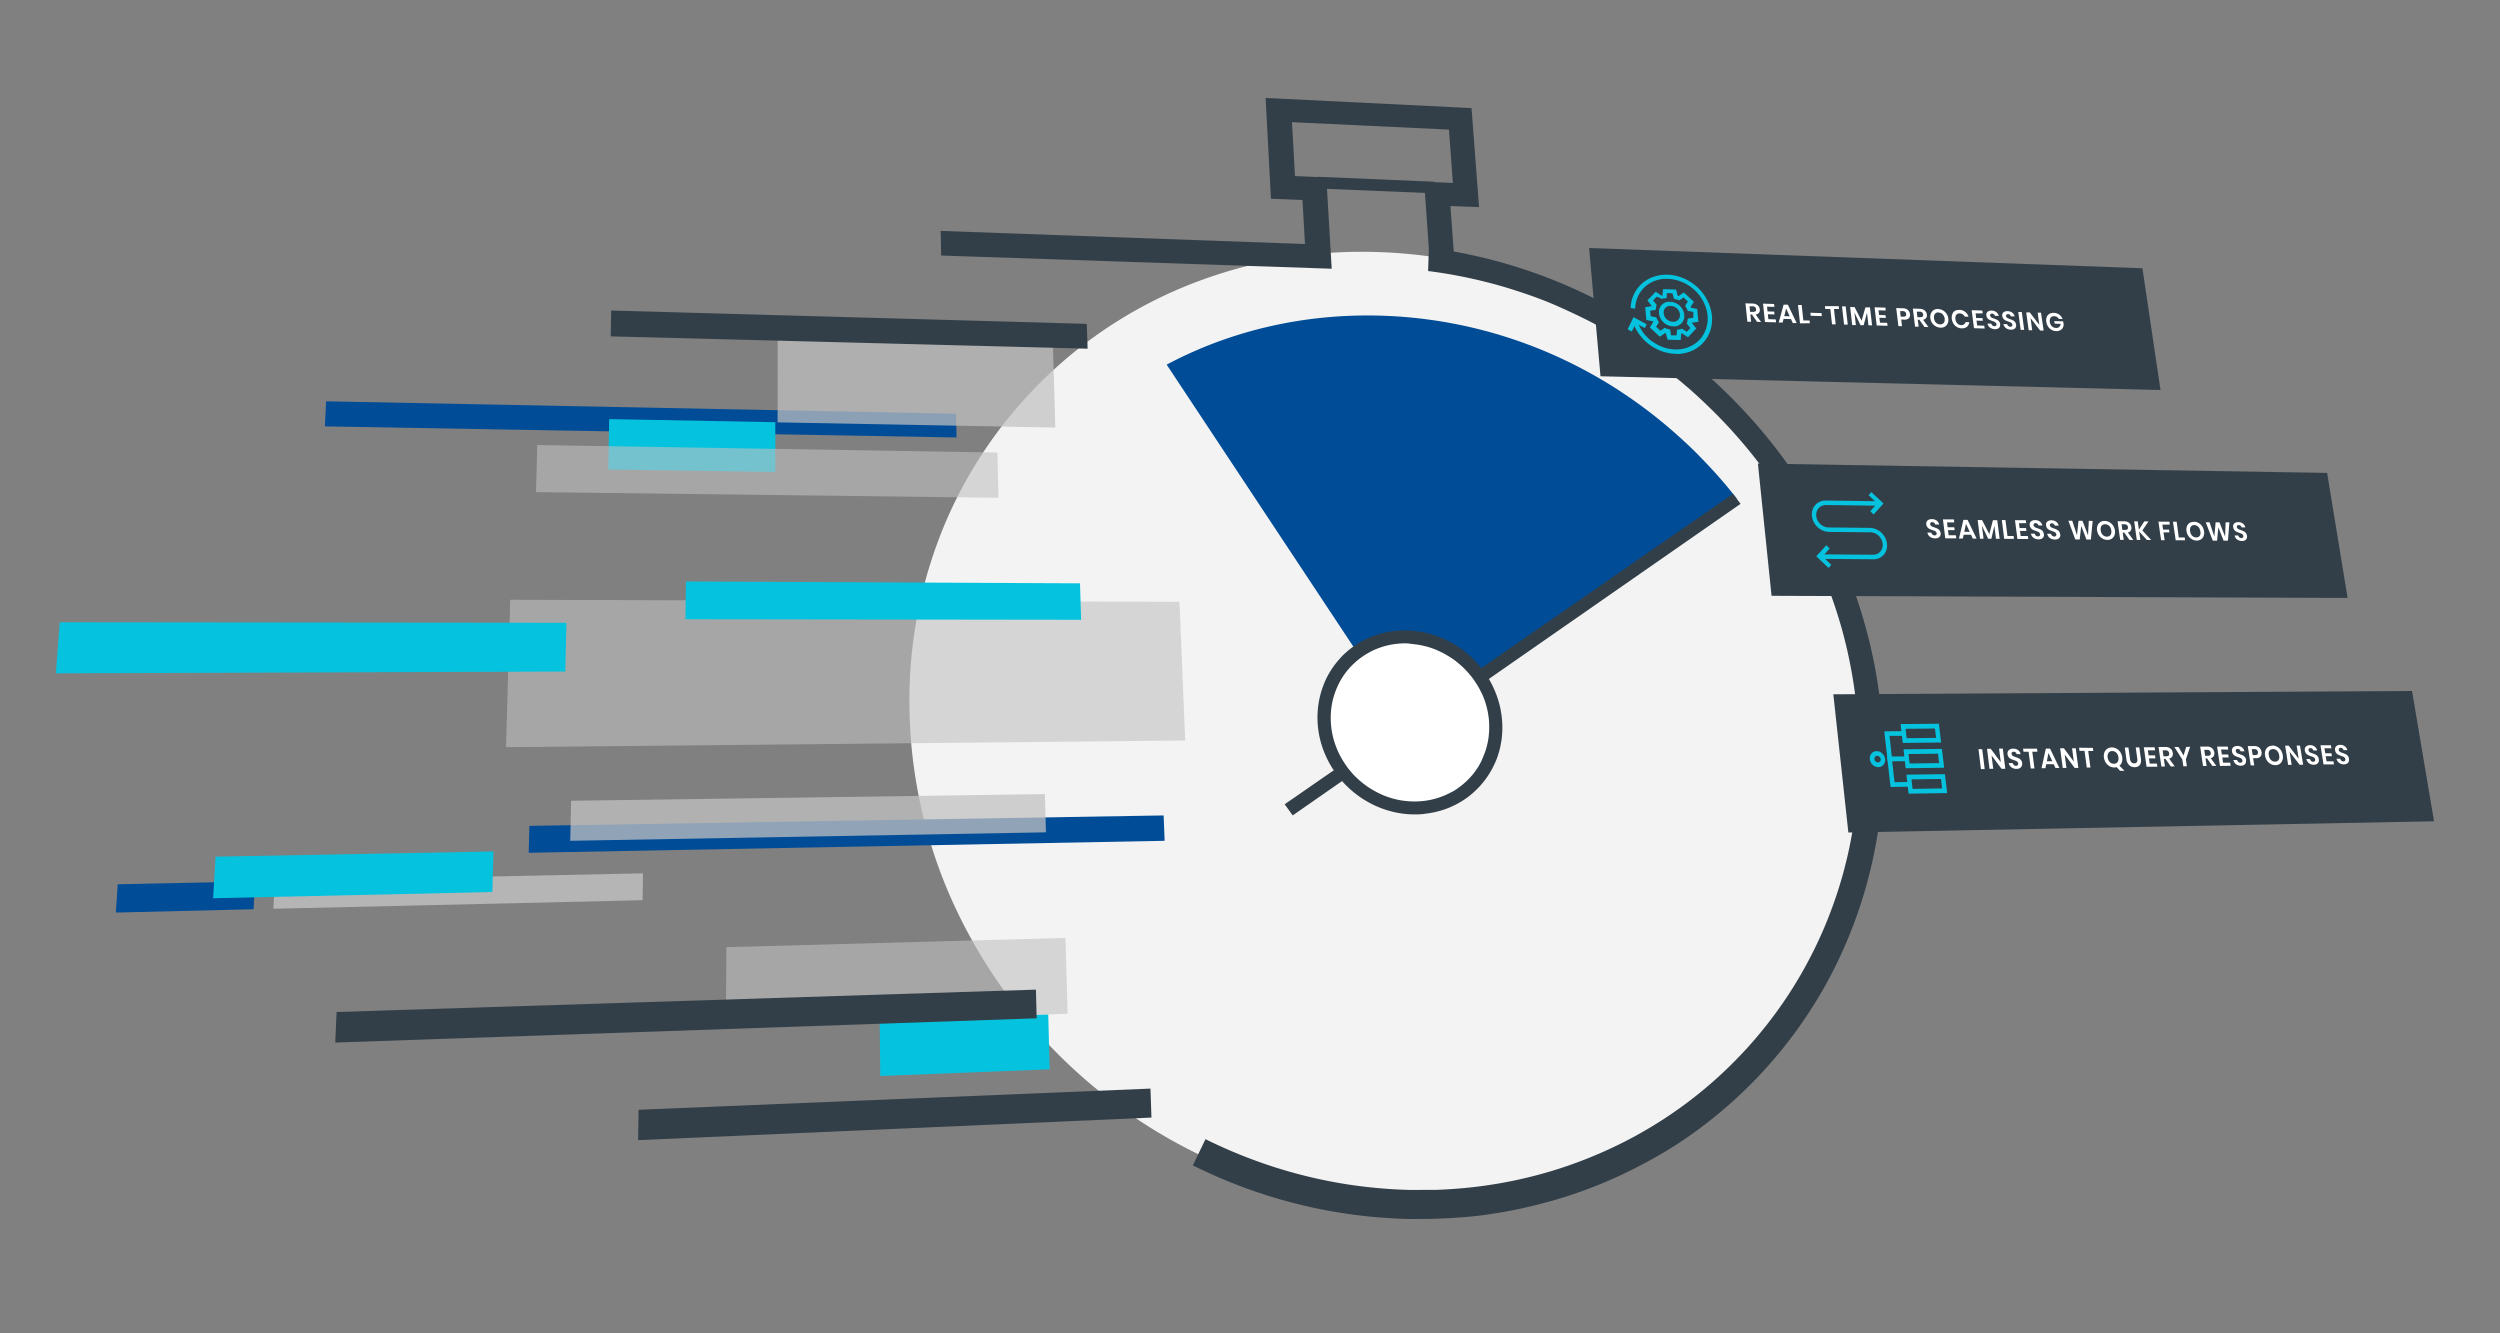 <?xml version="1.0" encoding="UTF-8"?>
<svg xmlns="http://www.w3.org/2000/svg" xmlns:xlink="http://www.w3.org/1999/xlink" id="Layer_1" data-name="Layer 1" width="750" height="400" viewBox="0 0 750 400">
  <rect x="0" y="0" width="750" height="400" fill="#808080" stroke="none"/>
  <defs>
    <clipPath id="clip-path">
      <rect width="750" height="400" fill="none"></rect>
    </clipPath>
  </defs>
  <g clip-path="url(#clip-path)">
    <g id="SPEED">
      <g id="Group_7504" data-name="Group 7504">
        <path id="Ellipse_479" data-name="Ellipse 479" d="M414,75.64a149.26,149.26,0,0,1,53.27,11.91,156,156,0,0,1,76.65,70.74,148.21,148.21,0,0,1,16,52.22,139.12,139.12,0,0,1-4.46,54.31,132.87,132.87,0,0,1-66.57,81.24,138.17,138.17,0,0,1-56.41,15.16,147.83,147.83,0,0,1-60.13-9.4,155.85,155.85,0,0,1-86.21-80.5,146.17,146.17,0,0,1-13.3-58.93,136.72,136.72,0,0,1,11.3-56.79,133,133,0,0,1,76.11-71.51A140.41,140.41,0,0,1,414,75.64Z" fill="#f3f3f3"></path>
        <path id="Path_15519" data-name="Path 15519" d="M350,109.39a124,124,0,0,1,15.11-6.78A126.39,126.39,0,0,1,381,97.89a130.4,130.4,0,0,1,16.43-2.64,135.74,135.74,0,0,1,16.87-.55A137.69,137.69,0,0,1,463,105.17a140.46,140.46,0,0,1,22.07,11.56,143.93,143.93,0,0,1,20,15.51q2.21,2,4.3,4.13t4.1,4.28q2,2.17,3.9,4.41t3.7,4.56c-10.44,7.39-21.68,15.28-32.73,23s-22.18,15.47-31.91,22.23S438.1,207.6,432,211.81l-9.74,6.73" fill="#004c97"></path>
        <g id="Group_7483" data-name="Group 7483">
          <g id="Path_15520" data-name="Path 15520">
            <path d="M428.54,77.8q6.84.89,13.53,2.37t13.17,3.57q6.5,2.08,12.77,4.75t12.37,5.92q5.87,3.14,11.41,6.74t10.74,7.66q5.21,4.05,10.07,8.56t9.36,9.46q4.5,5,8.53,10.21t7.57,10.82q3.54,5.56,6.59,11.42t5.59,12q2.64,6.36,4.66,12.87t3.42,13.18q1.39,6.67,2.17,13.46t.88,13.7q.12,6.93-.42,13.73t-1.74,13.51a134.25,134.25,0,0,1-7.54,26.21,131.94,131.94,0,0,1-62.12,68.24A135.65,135.65,0,0,1,463,356.48a134.16,134.16,0,0,1-14.32,3.09A140.42,140.42,0,0,1,434,361.15a148.08,148.08,0,0,1-59.95-9.3,153.83,153.83,0,0,1-14.25-6.21" fill="none"></path>
            <path d="M434.19,365.47c-1.28.07-2.56.12-3.85.16s-2.57.06-3.87.06-2.59,0-3.88,0-2.61-.08-3.91-.14A152.13,152.13,0,0,1,372.54,356a155.42,155.42,0,0,1-14.68-6.38l3.78-7.87a150.4,150.4,0,0,0,13.83,6,144.82,144.82,0,0,0,28.75,7.56A148.28,148.28,0,0,0,419,356.83c1.24.06,2.47.11,3.69.14s2.45,0,3.67,0,2.44,0,3.66,0,2.42-.08,3.63-.14q5.44-.29,10.8-1T455,354q5.22-1.12,10.32-2.65t10-3.45a133,133,0,0,0,12.33-5.54,129.09,129.09,0,0,0,11.53-6.69,127.45,127.45,0,0,0,10.7-7.78,128.63,128.63,0,0,0,26.33-29,127,127,0,0,0,6.55-11.09q3-5.7,5.42-11.71a131.77,131.77,0,0,0,4.34-12.59,129,129,0,0,0,3-12.89c.79-4.33,1.36-8.72,1.72-13.14s.5-8.87.43-13.36-.36-8.93-.85-13.35-1.19-8.77-2.09-13.1-2-8.6-3.32-12.83-2.81-8.41-4.52-12.54-3.46-7.89-5.44-11.69-4.12-7.51-6.42-11.13-4.75-7.12-7.36-10.54-5.39-6.73-8.31-9.95-6-6.28-9.12-9.21-6.42-5.71-9.8-8.34S493.63,106.35,490,104s-7.31-4.52-11.12-6.56-8-4-12-5.76-8.24-3.27-12.45-4.62-8.49-2.5-12.82-3.46-8.74-1.73-13.18-2.29l.24-7q7,.9,13.88,2.44t13.51,3.67q6.65,2.13,13.1,4.88t12.69,6.08q6,3.21,11.7,6.92t11,7.86q5.34,4.16,10.32,8.78t9.61,9.7q4.62,5.07,8.75,10.47T541,146.2q3.65,5.7,6.77,11.71t5.75,12.3q2.72,6.54,4.79,13.21T561.84,197q1.45,6.84,2.24,13.8t.93,14.07q.13,7.11-.41,14.1a139.38,139.38,0,0,1-4.92,27.49,138.82,138.82,0,0,1-10.22,25.7,132.41,132.41,0,0,1-6.88,11.74,135.33,135.33,0,0,1-8.08,11.06,136.58,136.58,0,0,1-30.92,28A136.43,136.43,0,0,1,491.4,350a139.38,139.38,0,0,1-13,5.91c-3.49,1.37-7,2.6-10.62,3.69s-7.24,2-10.93,2.84-7.42,1.45-11.19,2S438,365.26,434.19,365.47Z" fill="#333f48"></path>
          </g>
        </g>
        <path id="Ellipse_480" data-name="Ellipse 480" d="M369,276.87a11.2,11.2,0,0,1,4.36.76,11.37,11.37,0,0,1,7.24,10.05,11,11,0,0,1-.66,4.37,10.93,10.93,0,0,1-9.92,7.18,11.36,11.36,0,0,1-11.68-10.89A11,11,0,0,1,369,276.87Z" fill="none"></path>
        <path id="Ellipse_481" data-name="Ellipse 481" d="M399.47,276.06a11,11,0,0,1,4.28.75,11.48,11.48,0,0,1,7.22,10,11.1,11.1,0,0,1-.6,4.32,10.67,10.67,0,0,1-2.13,3.6,10.54,10.54,0,0,1-7.54,3.52,10.86,10.86,0,0,1-4.33-.74,11.15,11.15,0,0,1-3.62-2.28,11.39,11.39,0,0,1-2.54-3.46,11.11,11.11,0,0,1-1.09-4.3,10.91,10.91,0,0,1,.64-4.35,10.6,10.6,0,0,1,9.71-7Z" fill="none"></path>
        <path id="Ellipse_482" data-name="Ellipse 482" d="M429.4,275.27a10.64,10.64,0,0,1,4.21.75,11,11,0,0,1,3.54,2.24,11.44,11.44,0,0,1,3.65,7.62,10.91,10.91,0,0,1-.54,4.28,10.48,10.48,0,0,1-2.05,3.56,10.21,10.21,0,0,1-7.37,3.48,10.64,10.64,0,0,1-4.25-.73,11.26,11.26,0,0,1-3.58-2.26,11.47,11.47,0,0,1-3.66-7.69,11,11,0,0,1,.59-4.3,10.42,10.42,0,0,1,2.08-3.55,10.16,10.16,0,0,1,7.38-3.4Z" fill="none"></path>
        <path id="Ellipse_483" data-name="Ellipse 483" d="M487.63,273.73a10.53,10.53,0,0,1,4.08.73,11.49,11.49,0,0,1,6,5.54,11.52,11.52,0,0,1,1.18,4.14,10.85,10.85,0,0,1-.44,4.2,9.9,9.9,0,0,1-1.9,3.49,9.56,9.56,0,0,1-7,3.41,10.36,10.36,0,0,1-4.12-.72,11.16,11.16,0,0,1-3.5-2.21,12,12,0,0,1-2.51-3.37,11.76,11.76,0,0,1-1.17-4.18,10.78,10.78,0,0,1,.48-4.22,10.11,10.11,0,0,1,1.94-3.48A9.56,9.56,0,0,1,487.63,273.73Z" fill="none"></path>
        <path id="Ellipse_484" data-name="Ellipse 484" d="M458.78,274.49a10.62,10.62,0,0,1,4.14.74,11.14,11.14,0,0,1,3.5,2.22,11.5,11.5,0,0,1,3.67,7.55,10.92,10.92,0,0,1-.49,4.25,10.36,10.36,0,0,1-2,3.52,9.87,9.87,0,0,1-7.2,3.44,10.52,10.52,0,0,1-4.19-.72,11.31,11.31,0,0,1-3.54-2.24,11.53,11.53,0,0,1-2.52-3.4,11.28,11.28,0,0,1-1.14-4.22,11,11,0,0,1,.52-4.26,10.28,10.28,0,0,1,2-3.51,9.89,9.89,0,0,1,7.2-3.37Z" fill="none"></path>
        <g id="Group_7484" data-name="Group 7484">
          <path id="Rectangle_7201" data-name="Rectangle 7201" d="M97.83,120.39l189,3.73.13,7.12L97.46,127.91Z" fill="#004c97"></path>
        </g>
        <g id="Group_7485" data-name="Group 7485" opacity="0.59">
          <path id="Rectangle_7202" data-name="Rectangle 7202" d="M153.07,179.94l200.77.6,1.72,41.61-203.76,2Z" fill="#c1c1c1"></path>
        </g>
        <g id="Group_7486" data-name="Group 7486" opacity="0.72">
          <path id="Rectangle_7203" data-name="Rectangle 7203" d="M233.3,101.11l82.57,2.16.72,25-83.31-1.56Z" fill="#c1c1c1"></path>
        </g>
        <g id="Group_7487" data-name="Group 7487">
          <path id="Rectangle_7204" data-name="Rectangle 7204" d="M263.91,306.05l50.56-1.73.43,16.47-50.82,2Z" fill="#05c3de"></path>
        </g>
        <g id="Group_7488" data-name="Group 7488">
          <path id="Rectangle_7205" data-name="Rectangle 7205" d="M182.75,125.73l49.84.93v14.92l-50.11-.72Z" fill="#05c3de"></path>
        </g>
        <g id="Group_7489" data-name="Group 7489">
          <path id="Rectangle_7206" data-name="Rectangle 7206" d="M158.82,247.76l190.27-3.13.3,7.61-190.78,3.59Z" fill="#004c97"></path>
        </g>
        <g id="Group_7490" data-name="Group 7490" opacity="0.75">
          <path id="Rectangle_7207" data-name="Rectangle 7207" d="M171.33,240.23l142.15-2,.3,11.47-142.71,2.54Z" fill="#c1c1c1"></path>
        </g>
        <g id="Group_7491" data-name="Group 7491" opacity="0.82">
          <path id="Rectangle_7208" data-name="Rectangle 7208" d="M82.47,264.3,192.89,262l-.11,8.06L82,272.63Z" fill="#c1c1c1"></path>
        </g>
        <g id="Group_7492" data-name="Group 7492">
          <path id="Rectangle_7209" data-name="Rectangle 7209" d="M35.32,265.28l41.2-.86-.45,8.35-41.32,1Z" fill="#004c97"></path>
        </g>
        <g id="Group_7493" data-name="Group 7493">
          <path id="Rectangle_7210" data-name="Rectangle 7210" d="M64.66,257l83.39-1.56-.36,12.17-83.75,1.86Z" fill="#05c3de"></path>
        </g>
        <g id="Group_7494" data-name="Group 7494">
          <path id="Rectangle_7211" data-name="Rectangle 7211" d="M205.79,174.45,324,175l.34,10.94-118.71-.16Z" fill="#05c3de"></path>
        </g>
        <g id="Group_7495" data-name="Group 7495" opacity="0.59">
          <path id="Rectangle_7212" data-name="Rectangle 7212" d="M161.18,133.51l138.05,2.25.31,13.58-138.73-1.71Z" fill="#c1c1c1"></path>
        </g>
        <g id="Group_7496" data-name="Group 7496" opacity="0.59">
          <path id="Rectangle_7213" data-name="Rectangle 7213" d="M217.91,284.15l101.73-2.78.65,22.75-102.51,3.51Z" fill="#c1c1c1"></path>
        </g>
        <g id="Group_7497" data-name="Group 7497">
          <path id="Rectangle_7214" data-name="Rectangle 7214" d="M17.93,186.68l152,.16-.33,14.62L16.77,202Z" fill="#05c3de"></path>
        </g>
        <g id="Line_845" data-name="Line 845">
          <path d="M386.6,243,521,149.68" fill="none"></path>
          <path d="M387.81,244.62l-2.41-3.34,134.48-93.13,2.29,3Z" fill="#333f48"></path>
        </g>
        <g id="Line_846" data-name="Line 846">
          <path d="M310.9,301.19l-210.11,7" fill="none"></path>
          <path d="M311,305.49l-210.43,7.28.41-9.17,209.8-6.71Z" fill="#333f48"></path>
        </g>
        <g id="Line_847" data-name="Line 847">
          <path d="M345.28,330.92l-153.79,6.56" fill="none"></path>
          <path d="M345.44,335.27l-154,6.77.13-9.11,153.57-6.35Z" fill="#333f48"></path>
        </g>
        <g id="Path_15521" data-name="Path 15521">
          <path d="M282.28,73l113.2,4h0l-1.18-20.3-9.42-.39L383.63,33l54.45,2.63,1.7,22.82-8.6-.35,1.65,23.05" fill="none"></path>
          <path d="M399.51,80.62l-3.8-.13L282.34,76.66l-.13-7.39,109.28,3.94L390.74,60l-5.64-.23-3.81-.15-.19-3.54-1.24-23.22-.18-3.48,3.77.19,54.38,2.68,3.63.18.26,3.41,1.73,22.8.27,3.48L440.05,62l-4.92-.19,1.42,19.54-7.44-.25L427.49,58l-.24-3.49,3.69.16,4.92.21-1.17-16-47.1-2.23.91,16.17,5.62.24,3.77.16.21,3.52,1.2,20.28Z" fill="#333f48"></path>
        </g>
        <g id="Line_848" data-name="Line 848">
          <path d="M183.28,97l142.88,3.85" fill="none"></path>
          <path d="M326.28,104.61l-143.07-3.7.15-7.75,142.68,4Z" fill="#333f48"></path>
        </g>
        <g id="Ellipse_485" data-name="Ellipse 485">
          <path d="M421.54,191.1a26.59,26.59,0,0,1,10,2A27.94,27.94,0,0,1,446,206.44a26.4,26.4,0,0,1,2.7,9.84,24.9,24.9,0,0,1-1.26,9.95,23.78,23.78,0,0,1-12.65,13.9,24.8,24.8,0,0,1-9.92,2.2,26.63,26.63,0,0,1-10.25-1.89,28,28,0,0,1-14.72-13.68,26.4,26.4,0,0,1-2.62-10.06,24.83,24.83,0,0,1,1.48-10,23.78,23.78,0,0,1,13-13.58A25,25,0,0,1,421.54,191.1Z" fill="#fff"></path>
          <path d="M425,244.33q-1.41,0-2.82-.09c-.93-.08-1.86-.2-2.78-.37s-1.84-.39-2.75-.65-1.8-.57-2.69-.92-1.7-.72-2.52-1.14-1.62-.88-2.4-1.37-1.53-1-2.26-1.59a26,26,0,0,1-2.13-1.8c-.68-.63-1.34-1.3-1.95-2s-1.2-1.4-1.75-2.14-1.06-1.5-1.54-2.29-.91-1.59-1.31-2.42-.79-1.73-1.12-2.62-.61-1.78-.84-2.68a25.8,25.8,0,0,1-.57-2.75c-.14-.92-.24-1.85-.29-2.79a26.17,26.17,0,0,1,0-2.8,24.74,24.74,0,0,1,.27-2.73,24.27,24.27,0,0,1,.54-2.67,23.75,23.75,0,0,1,.82-2.6,24.4,24.4,0,0,1,1-2.4c.39-.78.81-1.54,1.27-2.27a23.67,23.67,0,0,1,1.48-2.12c.53-.68,1.1-1.34,1.7-2s1.24-1.22,1.89-1.78,1.34-1.09,2.05-1.58,1.44-.94,2.19-1.35a25.27,25.27,0,0,1,2.34-1.14,25.8,25.8,0,0,1,2.54-.94c.85-.26,1.73-.48,2.61-.66a26.4,26.4,0,0,1,2.69-.4,25,25,0,0,1,2.75-.13c.92,0,1.84,0,2.76.13s1.82.22,2.72.4,1.8.4,2.68.66,1.76.58,2.63.93,1.65.72,2.44,1.13,1.58.86,2.34,1.34,1.49,1,2.2,1.55,1.41,1.14,2.07,1.76,1.31,1.27,1.91,1.94,1.18,1.36,1.72,2.08,1,1.46,1.51,2.22.91,1.55,1.31,2.35.79,1.69,1.12,2.55.62,1.74.86,2.62a24.85,24.85,0,0,1,.6,2.69,27.34,27.34,0,0,1,.34,2.74c.07.92.09,1.84.07,2.75a26.8,26.8,0,0,1-.2,2.7,27.06,27.06,0,0,1-1.22,5.25c-.29.83-.61,1.63-1,2.42a24.76,24.76,0,0,1-1.2,2.28,25.21,25.21,0,0,1-1.43,2.16c-.51.69-1.06,1.36-1.64,2a24.7,24.7,0,0,1-1.85,1.84,24.36,24.36,0,0,1-2,1.64,24.7,24.7,0,0,1-2.18,1.42c-.75.44-1.52.84-2.32,1.21a26.24,26.24,0,0,1-2.54,1,26.9,26.9,0,0,1-5.36,1.19C426.85,244.25,425.92,244.31,425,244.33ZM421.66,193a23.21,23.21,0,0,0-2.37.12,22.37,22.37,0,0,0-2.3.34c-.76.16-1.51.35-2.25.58s-1.46.5-2.17.8-1.35.62-2,1a21.14,21.14,0,0,0-1.88,1.17,19.2,19.2,0,0,0-1.76,1.36q-.84.72-1.62,1.53c-.51.54-1,1.11-1.45,1.69a22,22,0,0,0-1.27,1.82,20.65,20.65,0,0,0-1.09,2c-.32.67-.62,1.35-.88,2.06s-.5,1.47-.7,2.23-.34,1.51-.46,2.29-.18,1.55-.22,2.34a25.18,25.18,0,0,0,.27,4.79c.13.79.29,1.57.49,2.35a23.6,23.6,0,0,0,.73,2.3,24.24,24.24,0,0,0,.95,2.24c.35.71.72,1.4,1.13,2.07s.85,1.33,1.32,2,1,1.24,1.49,1.83,1.09,1.16,1.68,1.71,1.19,1.06,1.82,1.54a23.32,23.32,0,0,0,1.94,1.36c.67.42,1.35.81,2.05,1.17a23.38,23.38,0,0,0,2.16,1c.76.3,1.53.56,2.3.79s1.56.41,2.35.56a24,24,0,0,0,2.39.31c.8.07,1.6.1,2.41.09s1.61-.07,2.4-.16a23.11,23.11,0,0,0,2.33-.39,22.09,22.09,0,0,0,2.25-.63,21.38,21.38,0,0,0,2.18-.85c.69-.31,1.35-.66,2-1s1.26-.78,1.86-1.22a21.16,21.16,0,0,0,1.73-1.4,21.4,21.4,0,0,0,1.59-1.57c.5-.56,1-1.13,1.42-1.73a20.21,20.21,0,0,0,1.22-1.84c.38-.64.72-1.29,1-2s.58-1.36.83-2.06a22.54,22.54,0,0,0,.64-2.23,19.44,19.44,0,0,0,.41-2.28,22.21,22.21,0,0,0,.18-2.32c0-.78,0-1.57-.05-2.36s-.16-1.58-.29-2.36-.31-1.54-.52-2.3a22.69,22.69,0,0,0-.73-2.25q-.43-1.11-1-2.19c-.35-.69-.72-1.37-1.13-2s-.83-1.29-1.3-1.91-.95-1.21-1.47-1.78-1.07-1.14-1.64-1.67-1.17-1-1.78-1.51-1.25-.92-1.9-1.33-1.32-.8-2-1.16-1.39-.67-2.11-1a23.17,23.17,0,0,0-2.25-.8c-.76-.22-1.53-.41-2.3-.57s-1.56-.26-2.34-.34S422.45,193,421.66,193Z" fill="#333f48"></path>
        </g>
        <g id="Line_849" data-name="Line 849">
          <path d="M395.52,54.82l34.88,1.46" fill="none"></path>
          <path d="M430.53,58l-34.9-1.44-.21-3.52,34.86,1.48Z" fill="#333f48"></path>
        </g>
        <g id="Group_7499" data-name="Group 7499">
          <path id="Rectangle_7215-2" data-name="Rectangle 7215-2" d="M527.37,139.06l170.77,2.81,6.14,37.51-172.81-.64Z" fill="#333f48"></path>
          <path id="SEAMLESS_WORK_FLOWS" data-name="SEAMLESS WORK FLOWS" d="M582.2,159.92a1.43,1.43,0,0,1-.12.8,1.23,1.23,0,0,1-.55.58,1.86,1.86,0,0,1-1,.21,2.65,2.65,0,0,1-1.07-.21,2.16,2.16,0,0,1-.82-.6,2,2,0,0,1-.42-.91h1.18a1,1,0,0,0,.34.58.91.91,0,0,0,.64.24.66.66,0,0,0,.51-.18A.58.58,0,0,0,581,160a.69.69,0,0,0-.2-.44,1.2,1.2,0,0,0-.41-.28,6.87,6.87,0,0,0-.66-.25,6.26,6.26,0,0,1-.89-.36,2,2,0,0,1-.62-.51,1.72,1.72,0,0,1-.34-.86,1.25,1.25,0,0,1,.38-1.15,1.83,1.83,0,0,1,1.31-.41,2.41,2.41,0,0,1,1.45.45,2,2,0,0,1,.73,1.16h-1.19a1,1,0,0,0-.31-.5.82.82,0,0,0-.58-.2.71.71,0,0,0-.48.15.57.57,0,0,0-.13.48.69.69,0,0,0,.2.42,1.56,1.56,0,0,0,.4.27c.16.07.37.15.64.24s.67.26.91.37a1.8,1.8,0,0,1,.63.51A1.83,1.83,0,0,1,582.2,159.92Zm1.91-3.2.18,1.47,2,0,.1.86-2,0,.19,1.54,2.19,0,.11.91-3.3,0-.7-5.68,3.29,0,.11.9Zm7.2,3.7-2.21,0-.25,1.14h-1.16l1.33-5.59,1.25,0,2.72,5.62-1.16,0Zm-.4-.86-1.11-2.4-.52,2.38Zm8.26-3.5.72,5.58H598.8l-.5-3.9-.89,3.89h-.95l-1.88-3.9.49,3.89H594l-.7-5.6h1.32l2.18,4.22,1.08-4.18Zm3.07,4.74,1.84,0,.11.86-2.93,0-.72-5.64h1.09Zm3.45-3.84.19,1.46,1.93,0,.11.86-1.92,0,.2,1.52,2.15,0,.12.9-3.25,0-.73-5.64,3.24,0,.12.89Zm7.49,3.27a1.39,1.39,0,0,1-.1.79,1.23,1.23,0,0,1-.53.58,2,2,0,0,1-1,.21,2.89,2.89,0,0,1-1.05-.21,2.09,2.09,0,0,1-.8-.6,2,2,0,0,1-.43-.9h1.15a1.18,1.18,0,0,0,.34.58.93.93,0,0,0,.64.23.61.61,0,0,0,.49-.18.62.62,0,0,0,.12-.48.81.81,0,0,0-.2-.44,1.35,1.35,0,0,0-.41-.28,6.91,6.91,0,0,0-.65-.24,6.4,6.4,0,0,1-.87-.36,1.83,1.83,0,0,1-.62-.5,1.68,1.68,0,0,1-.34-.85,1.21,1.21,0,0,1,.36-1.14,1.78,1.78,0,0,1,1.27-.4,2.34,2.34,0,0,1,1.43.44,2,2,0,0,1,.73,1.16l-1.16,0a1.11,1.11,0,0,0-.32-.5.84.84,0,0,0-.57-.2.66.66,0,0,0-.46.16.52.52,0,0,0-.12.47.69.69,0,0,0,.2.42,1.28,1.28,0,0,0,.4.27,5,5,0,0,0,.62.23c.37.14.67.26.9.37a1.69,1.69,0,0,1,.63.51,1.91,1.91,0,0,1,.32.87Zm4.9.05a1.39,1.39,0,0,1-.1.79,1.23,1.23,0,0,1-.53.58,2,2,0,0,1-1,.21,2.78,2.78,0,0,1-1.06-.22,2.14,2.14,0,0,1-.8-.59,2.21,2.21,0,0,1-.43-.9h1.16a1,1,0,0,0,.34.57.93.93,0,0,0,.63.24.59.59,0,0,0,.49-.19.62.62,0,0,0,.12-.48.78.78,0,0,0-.2-.43,1.26,1.26,0,0,0-.4-.28c-.16-.07-.38-.15-.65-.24a6.4,6.4,0,0,1-.87-.36,2,2,0,0,1-.62-.5,1.68,1.68,0,0,1-.34-.85,1.24,1.24,0,0,1,.35-1.14,1.8,1.8,0,0,1,1.27-.4,2.35,2.35,0,0,1,1.43.45,1.94,1.94,0,0,1,.73,1.15l-1.16,0a1.11,1.11,0,0,0-.32-.5.84.84,0,0,0-.57-.2.66.66,0,0,0-.46.16.58.58,0,0,0-.12.47.67.67,0,0,0,.2.41,1.41,1.41,0,0,0,.4.27c.16.07.36.15.63.24s.66.26.89.37a1.83,1.83,0,0,1,.62.5,1.89,1.89,0,0,1,.33.88Zm9.72-4-.54,5.58h-1.33l-1.56-4.08-.46,4.06-1.32,0-2.08-5.62,1.16,0,1.42,4.35.47-4.33h1.18l1.67,4.35.23-4.33Zm3.61,0a2.81,2.81,0,0,1,1.41.38,3.34,3.34,0,0,1,1.1,1,3.59,3.59,0,0,1,.56,1.48,2.88,2.88,0,0,1-.15,1.48,2,2,0,0,1-.82,1,2.28,2.28,0,0,1-1.31.35,2.81,2.81,0,0,1-1.41-.38,3.21,3.21,0,0,1-1.11-1,3.69,3.69,0,0,1-.56-1.49,2.94,2.94,0,0,1,.15-1.47,2.11,2.11,0,0,1,.82-1A2.33,2.33,0,0,1,631.41,156.28Zm.14,1a1.32,1.32,0,0,0-.8.21,1.13,1.13,0,0,0-.47.63,2,2,0,0,0-.06,1,2.48,2.48,0,0,0,.33,1,1.81,1.81,0,0,0,.65.64,1.68,1.68,0,0,0,.86.23,1.47,1.47,0,0,0,.8-.21,1.12,1.12,0,0,0,.46-.63,2,2,0,0,0,.07-1,2.34,2.34,0,0,0-.34-1,1.78,1.78,0,0,0-.64-.64,1.7,1.7,0,0,0-.86-.23Zm7.29,4.7-1.56-2.19h-.47l.31,2.18h-1.07l-.78-5.58,2,0a2.18,2.18,0,0,1,1.48.49,1.92,1.92,0,0,1,.66,1.25,1.5,1.5,0,0,1-.18,1.05,1.37,1.37,0,0,1-.89.56L640,162Zm-2.13-3h.87c.61,0,.88-.27.8-.84a1.05,1.05,0,0,0-.31-.63,1.06,1.06,0,0,0-.73-.23h-.87Zm6,.16,2.65,2.86h-1.28l-2.34-2.57.37,2.55h-1.07l-.79-5.58,1.06,0,.36,2.5,1.61-2.48h1.28Zm8.1-2.63.13.88-2.23,0,.22,1.49,1.78,0,.12.85-1.78,0,.34,2.34h-1.06l-.8-5.56Zm2.82,4.72,1.78,0,.12.85-2.82,0-.82-5.55H653Zm4.54-4.71a2.86,2.86,0,0,1,1.39.37,3.28,3.28,0,0,1,1.09,1,3.55,3.55,0,0,1,.56,1.47,2.92,2.92,0,0,1-.12,1.46,2,2,0,0,1-.8,1,2.26,2.26,0,0,1-1.28.35,2.83,2.83,0,0,1-1.39-.37,3.18,3.18,0,0,1-1.1-1,3.52,3.52,0,0,1-.57-1.46,2.91,2.91,0,0,1,.13-1.46,2.05,2.05,0,0,1,.8-1A2.15,2.15,0,0,1,658.21,156.59Zm.15,1a1.38,1.38,0,0,0-.78.21,1.22,1.22,0,0,0-.45.63,2.13,2.13,0,0,0-.06,1,2.61,2.61,0,0,0,.34,1,1.87,1.87,0,0,0,.64.64,1.67,1.67,0,0,0,.85.23,1.38,1.38,0,0,0,.78-.21,1.15,1.15,0,0,0,.45-.63,2,2,0,0,0,0-1,2.49,2.49,0,0,0-.34-1,1.92,1.92,0,0,0-.64-.63,1.63,1.63,0,0,0-.84-.23Zm10.5-.82-.44,5.51-1.29,0-1.59-4-.38,4-1.28,0-2.12-5.54h1.14l1.44,4.29.39-4.27,1.15,0,1.69,4.29.15-4.27Zm5.27,4.06a1.41,1.41,0,0,1-.08.77,1.11,1.11,0,0,1-.5.57,1.83,1.83,0,0,1-.93.21,2.37,2.37,0,0,1-1-.22,2,2,0,0,1-.79-.58,2,2,0,0,1-.43-.88h1.11a1,1,0,0,0,.34.56.89.89,0,0,0,.61.23.57.57,0,0,0,.47-.18.55.55,0,0,0,.1-.47.7.7,0,0,0-.21-.42,1.15,1.15,0,0,0-.4-.28l-.62-.24a6.22,6.22,0,0,1-.85-.34,1.79,1.79,0,0,1-.6-.5,1.7,1.7,0,0,1-.35-.84,1.2,1.2,0,0,1,.31-1.11,1.71,1.71,0,0,1,1.22-.4,2.3,2.3,0,0,1,1.38.44,2,2,0,0,1,.73,1.13h-1.12a1,1,0,0,0-.31-.49.82.82,0,0,0-.56-.2.62.62,0,0,0-.44.15.52.52,0,0,0-.1.46.64.64,0,0,0,.2.4,1.46,1.46,0,0,0,.38.27l.61.23a9.37,9.37,0,0,1,.87.36,1.8,1.8,0,0,1,.61.5,1.82,1.82,0,0,1,.36.86Z" fill="#fff"></path>
          <g id="Group_7498" data-name="Group 7498">
            <g id="Path_15522" data-name="Path 15522">
              <path d="M545.93,167l16,.12a3.66,3.66,0,0,0,1.5-.3,3.29,3.29,0,0,0,1.16-.86,3.48,3.48,0,0,0,.7-1.28,3.83,3.83,0,0,0,.13-1.58h0a4.36,4.36,0,0,0-.49-1.57,4.66,4.66,0,0,0-1-1.29,4.5,4.5,0,0,0-1.35-.88A4.25,4.25,0,0,0,561,159h0l-12.37-.12a4.11,4.11,0,0,1-1.58-.34,4.72,4.72,0,0,1-1.37-.88,4.9,4.9,0,0,1-1-1.3,4.55,4.55,0,0,1-.48-1.57h0a3.79,3.79,0,0,1,.15-1.57,3.33,3.33,0,0,1,.71-1.27,3.43,3.43,0,0,1,1.17-.85,3.74,3.74,0,0,1,1.51-.3l16.3.21" fill="none"></path>
              <path d="M562.05,167.78l-16-.12-.15-1.36,16,.12a3,3,0,0,0,1.25-.25,2.84,2.84,0,0,0,1.54-1.78,3.33,3.33,0,0,0,.11-1.31,3.71,3.71,0,0,0-.41-1.31,3.94,3.94,0,0,0-.83-1.07,3.66,3.66,0,0,0-1.13-.73,3.24,3.24,0,0,0-1.31-.28h0l-12.37-.12a5.06,5.06,0,0,1-1.85-.39,5.44,5.44,0,0,1-1.59-1,5.77,5.77,0,0,1-1.17-1.52,5.05,5.05,0,0,1-.56-1.84,4.6,4.6,0,0,1,.16-1.83,4,4,0,0,1,.84-1.48,3.89,3.89,0,0,1,1.37-1,4.19,4.19,0,0,1,1.76-.35l16.29.21.16,1.35-16.3-.21a2.9,2.9,0,0,0-1.26.25,2.55,2.55,0,0,0-1,.71,2.74,2.74,0,0,0-.6,1.05,3.31,3.31,0,0,0-.12,1.31,3.52,3.52,0,0,0,.41,1.31,4,4,0,0,0,.83,1.08,3.66,3.66,0,0,0,1.13.73,3.33,3.33,0,0,0,1.32.28l12.37.13h0a4.77,4.77,0,0,1,1.83.39,5.46,5.46,0,0,1,1.59,1,5.74,5.74,0,0,1,1.16,1.51,5,5,0,0,1,.57,1.83,4.43,4.43,0,0,1-.15,1.83,3.89,3.89,0,0,1-2.16,2.5A4.23,4.23,0,0,1,562.05,167.78Z" fill="#05c3de"></path>
            </g>
            <g id="Path_15523" data-name="Path 15523">
              <path d="M561,148.12l3.13,2.94-2.53,2.8" fill="none"></path>
              <path d="M562.07,154.35l-1-1,2.11-2.35-2.6-2.45.83-.92,3.12,2.93.52.49-.42.46Z" fill="#05c3de"></path>
            </g>
            <g id="Path_15524" data-name="Path 15524">
              <path d="M549,169.9l-3.16-3,2.58-2.86" fill="none"></path>
              <path d="M548.57,170.38l-3.16-3-.52-.49.43-.48,2.58-2.85,1,1-2.15,2.38,2.63,2.49Z" fill="#05c3de"></path>
            </g>
          </g>
        </g>
        <g id="Group_7501" data-name="Group 7501">
          <path id="Rectangle_7216-2" data-name="Rectangle 7216-2" d="M550,208.29l173.61-1,6.6,39.09-175.7,3.37Z" fill="#333f48"></path>
          <path id="INSTANT_QUERY_RESPONSES" data-name="INSTANT QUERY RESPONSES" d="M594.67,224.78l.74,5.95-1.13,0-.73-6Zm6.92,5.87h-1.12l-3-4,.5,4h-1.12l-.74-6h1.12l3,4-.51-4.07h1.12Zm5.06-1.69a1.63,1.63,0,0,1-.11.83,1.36,1.36,0,0,1-.56.63,2,2,0,0,1-1,.24,2.55,2.55,0,0,1-1.09-.2,2.09,2.09,0,0,1-1.27-1.55h1.19a1.21,1.21,0,0,0,.35.6.9.9,0,0,0,.65.23.61.61,0,0,0,.51-.2.66.66,0,0,0,.13-.51.89.89,0,0,0-.21-.46,1.57,1.57,0,0,0-.42-.29,6.63,6.63,0,0,0-.67-.24,7,7,0,0,1-.9-.36,2,2,0,0,1-.63-.51,1.66,1.66,0,0,1-.35-.9,1.33,1.33,0,0,1,.37-1.22,1.86,1.86,0,0,1,1.31-.45,2.29,2.29,0,0,1,1.48.44,2,2,0,0,1,.75,1.2H605a1.07,1.07,0,0,0-.32-.52.85.85,0,0,0-.59-.2.62.62,0,0,0-.48.18.57.57,0,0,0-.13.5.75.75,0,0,0,.2.43,1.33,1.33,0,0,0,.41.27c.16.07.38.15.65.24a8.29,8.29,0,0,1,.92.37,1.78,1.78,0,0,1,1,1.45Zm4.45-4.36.13.93-1.54,0,.64,5-1.11,0-.64-5-1.54,0-.12-.94Zm5,4.66-2.23,0-.24,1.2-1.17,0,1.29-5.87,1.27,0,2.8,5.81-1.17,0Zm-.41-.89-1.15-2.48-.49,2.5Zm7.81,2h-1.1l-3-4,.53,4h-1.11l-.78-5.9h1.11l3,4-.53-4,1.1,0Zm4.36-6,.12.93-1.52,0,.67,4.95-1.1,0-.67-5-1.51,0-.13-.93Zm8.15,6.87-1-1.09a2.31,2.31,0,0,1-.67.09,2.84,2.84,0,0,1-1.45-.36,3.38,3.38,0,0,1-1.14-1.06,3.76,3.76,0,0,1-.57-1.56,3,3,0,0,1,.15-1.55,2.28,2.28,0,0,1,.84-1.08,2.36,2.36,0,0,1,1.35-.4,2.8,2.8,0,0,1,1.44.36,3.18,3.18,0,0,1,1.13,1.06,3.55,3.55,0,0,1,.58,1.54,3.23,3.23,0,0,1-.11,1.47,2.42,2.42,0,0,1-.72,1.07l1.51,1.5Zm-3.72-4a2.52,2.52,0,0,0,.35,1,1.74,1.74,0,0,0,.66.66,1.67,1.67,0,0,0,.88.22,1.39,1.39,0,0,0,.82-.24,1.29,1.29,0,0,0,.47-.68,2.25,2.25,0,0,0,.07-1,2.52,2.52,0,0,0-.35-1,1.74,1.74,0,0,0-.66-.66,1.65,1.65,0,0,0-.88-.22,1.34,1.34,0,0,0-.81.24,1.32,1.32,0,0,0-.48.68A2.25,2.25,0,0,0,632.3,227.28Zm6.23-3,.48,3.43a1.85,1.85,0,0,0,.42,1,1.15,1.15,0,0,0,.87.34.89.89,0,0,0,.76-.36,1.49,1.49,0,0,0,.14-1l-.48-3.43h1.08l.48,3.43a2.8,2.8,0,0,1-.09,1.38,1.61,1.61,0,0,1-.66.84,2.07,2.07,0,0,1-1.1.29,2.32,2.32,0,0,1-1.67-.61,3,3,0,0,1-.84-1.85l-.47-3.43Zm5.83.86.22,1.51,1.93,0,.12.9-1.93,0,.22,1.57,2.17,0,.13.94-3.25,0-.82-5.85,3.24,0,.13.93Zm6.88,4.84-1.59-2.26h-.48l.32,2.27-1.08,0-.83-5.85,2.07,0a2.21,2.21,0,0,1,1.51.47,2,2,0,0,1,.68,1.3,1.7,1.7,0,0,1-.18,1.12,1.4,1.4,0,0,1-.9.6l1.68,2.33Zm-2.19-3.06h.9c.62,0,.89-.31.8-.9a1,1,0,0,0-.32-.65,1.06,1.06,0,0,0-.74-.23l-.89,0Zm8-2.85-1.28,3.8.3,2.05H655l-.3-2-2.38-3.77h1.24l1.51,2.54.79-2.57Zm6.67,5.75-1.59-2.26h-.47l.33,2.27h-1.08l-.85-5.82,2.05,0a2.12,2.12,0,0,1,1.5.48,2,2,0,0,1,.69,1.29,1.67,1.67,0,0,1-.18,1.11,1.36,1.36,0,0,1-.89.6l1.68,2.31Zm-2.18-3.05h.89c.61,0,.88-.31.79-.89a.95.95,0,0,0-1.05-.88h-.89Zm4.8-1.89.22,1.5,1.9,0,.14.89-1.9,0,.23,1.57,2.13,0,.14.93-3.2.05-.86-5.81,3.2,0,.13.92Zm7.47,3.21a1.71,1.71,0,0,1-.08.82,1.23,1.23,0,0,1-.52.61,1.7,1.7,0,0,1-.94.24,2.52,2.52,0,0,1-1-.2,2,2,0,0,1-.81-.6,2.2,2.2,0,0,1-.45-.92h1.14a1.15,1.15,0,0,0,.35.58.91.91,0,0,0,.63.23.58.58,0,0,0,.49-.2.64.64,0,0,0,.1-.5.86.86,0,0,0-.21-.45,1.27,1.27,0,0,0-.41-.27c-.16-.07-.37-.15-.64-.24a7.65,7.65,0,0,1-.88-.35,2,2,0,0,1-.62-.51,1.72,1.72,0,0,1-.35-.87,1.33,1.33,0,0,1,.32-1.19,1.7,1.7,0,0,1,1.25-.44,2.15,2.15,0,0,1,1.42.43,2,2,0,0,1,.75,1.17h-1.15a1.14,1.14,0,0,0-.32-.51.84.84,0,0,0-.57-.19.58.58,0,0,0-.45.17.6.6,0,0,0-.11.49.75.75,0,0,0,.2.42,1.28,1.28,0,0,0,.4.27c.15.07.36.15.62.24a8.15,8.15,0,0,1,.9.35,2,2,0,0,1,.62.51,1.83,1.83,0,0,1,.37.91Zm2.14-.59.33,2.15h-1.06l-.88-5.79,1.94,0a2.16,2.16,0,0,1,1.5.47,2.1,2.1,0,0,1,.69,1.33,1.59,1.59,0,0,1-.3,1.32,1.62,1.62,0,0,1-1.33.51Zm.63-.94c.62,0,.89-.31.8-.9a1.09,1.09,0,0,0-.32-.66,1.11,1.11,0,0,0-.76-.22h-.76l.27,1.78Zm5.15-2.85a2.7,2.7,0,0,1,1.41.36,3.21,3.21,0,0,1,1.11,1,3.66,3.66,0,0,1,.59,1.52,3.13,3.13,0,0,1-.11,1.54,2.2,2.2,0,0,1-.79,1.07,2.27,2.27,0,0,1-1.3.39,2.74,2.74,0,0,1-1.41-.36,3.26,3.26,0,0,1-1.12-1,3.78,3.78,0,0,1-.58-1.53,3.08,3.08,0,0,1,.12-1.53,2.09,2.09,0,0,1,.8-1.06A2.16,2.16,0,0,1,681.73,223.72Zm.16,1.06a1.25,1.25,0,0,0-.78.24,1.23,1.23,0,0,0-.45.66,2.22,2.22,0,0,0,0,1,2.82,2.82,0,0,0,.35,1,2,2,0,0,0,.66.65,1.66,1.66,0,0,0,.85.22,1.4,1.4,0,0,0,.79-.24,1.29,1.29,0,0,0,.45-.67,2.33,2.33,0,0,0,0-1,2.65,2.65,0,0,0-.36-1,1.84,1.84,0,0,0-.65-.65,1.66,1.66,0,0,0-.85-.22Zm9.06,4.69h-1.06l-3-3.89.61,3.92h-1.06l-.89-5.76,1.06,0,3,3.92-.61-3.94,1,0Zm4.71-1.64a1.57,1.57,0,0,1-.07.81,1.22,1.22,0,0,1-.5.6,1.82,1.82,0,0,1-.93.24,2.71,2.71,0,0,1-1-.2,2.22,2.22,0,0,1-.8-.59,2.31,2.31,0,0,1-.44-.92H693a1.15,1.15,0,0,0,.35.58.91.91,0,0,0,.62.23.57.57,0,0,0,.48-.2.69.69,0,0,0,.1-.5.8.8,0,0,0-.22-.45,1.11,1.11,0,0,0-.4-.26,6.54,6.54,0,0,0-.64-.24,6.89,6.89,0,0,1-.86-.35,1.8,1.8,0,0,1-.61-.5,1.73,1.73,0,0,1-.36-.87,1.27,1.27,0,0,1,.31-1.17,1.63,1.63,0,0,1,1.22-.44,2.14,2.14,0,0,1,1.4.42,2,2,0,0,1,.75,1.17H694a1,1,0,0,0-.32-.51.83.83,0,0,0-.56-.19.51.51,0,0,0-.55.66.83.83,0,0,0,.2.42,1.28,1.28,0,0,0,.4.27c.15.06.36.14.61.22s.66.25.89.36a1.84,1.84,0,0,1,.62.51,1.9,1.9,0,0,1,.36.89Zm1.68-3.3.24,1.49,1.86,0,.14.88-1.86,0,.25,1.55,2.08,0,.15.92-3.14,0-.91-5.74,3.13,0,.15.91Zm7.35,3.18a1.47,1.47,0,0,1-.07.81,1.17,1.17,0,0,1-.5.6,1.76,1.76,0,0,1-.92.24,2.66,2.66,0,0,1-1-.19,2.22,2.22,0,0,1-.8-.59,2.27,2.27,0,0,1-.44-.91l1.11,0a1.11,1.11,0,0,0,.35.58.87.87,0,0,0,.62.23.54.54,0,0,0,.47-.2.65.65,0,0,0,.1-.5.83.83,0,0,0-.21-.44,1.23,1.23,0,0,0-.4-.27,6.2,6.2,0,0,0-.63-.24,8.12,8.12,0,0,1-.86-.34,1.92,1.92,0,0,1-.61-.5,1.64,1.64,0,0,1-.36-.87,1.29,1.29,0,0,1,.3-1.17,1.61,1.61,0,0,1,1.22-.44,2.13,2.13,0,0,1,1.39.42,2,2,0,0,1,.75,1.16l-1.13,0a1,1,0,0,0-.32-.5.82.82,0,0,0-.56-.2.59.59,0,0,0-.44.17.6.6,0,0,0-.1.49.83.83,0,0,0,.2.42,1.11,1.11,0,0,0,.4.26,4.74,4.74,0,0,0,.61.23c.36.13.65.25.88.36a1.93,1.93,0,0,1,.62.5A1.76,1.76,0,0,1,704.69,227.71Z" fill="#fff"></path>
          <g id="Group_7505" data-name="Group 7505">
            <g id="Rectangle_7218" data-name="Rectangle 7218">
              <path d="M570.93,217.94l10.15-.09.5,4.22-10.16.1Z" fill="none"></path>
              <path d="M582.34,222.76h-.67l-10.17.11h-.68l-.08-.71-.49-4.23-.08-.71h.67l10.16-.09h.67l.08.7.5,4.22ZM572,221.46l8.82-.09-.33-2.81-8.82.08Z" fill="#05c3de"></path>
            </g>
            <g id="Rectangle_7219" data-name="Rectangle 7219">
              <path d="M571.8,225.51l10.18-.12.51,4.24-10.2.13Z" fill="none"></path>
              <path d="M583.24,230.33h-.67l-10.19.13h-.68l-.08-.71-.49-4.26-.08-.7h.67l10.18-.11h.67l.08.7.51,4.24Zm-10.35-1.28,8.84-.12-.33-2.83-8.84.11Z" fill="#05c3de"></path>
            </g>
            <g id="Rectangle_7220" data-name="Rectangle 7220">
              <path d="M572.68,233.11l10.2-.14.51,4.26-10.21.16Z" fill="none"></path>
              <path d="M584.15,237.93h-.67l-10.22.16h-.68l-.08-.71-.5-4.28-.08-.71h.68l10.2-.14h.67l.09.71.5,4.26Zm-10.38-1.26,8.87-.14-.34-2.84-8.86.12Z" fill="#05c3de"></path>
            </g>
            <g id="Path_15531" data-name="Path 15531">
              <path d="M571.17,220.05l-5.13.06.86,7.59,5.15-.07" fill="none"></path>
              <path d="M572.13,228.34l-5.14.06h-.68l-.08-.71-.87-7.59-.08-.7H566l5.13-.05.16,1.41-4.45,0,.7,6.18,4.47,0Z" fill="#05c3de"></path>
            </g>
            <g id="Path_15532" data-name="Path 15532">
              <path d="M572.93,235.25l-5.16.08-.94-8.29" fill="none"></path>
              <path d="M573,236l-5.16.08h-.67l-.09-.71-.94-8.29,1.36,0,.86,7.57,4.48-.06Z" fill="#05c3de"></path>
            </g>
            <g id="Ellipse_486" data-name="Ellipse 486">
              <path d="M563.05,226.05a1.64,1.64,0,0,1,.65.13,1.77,1.77,0,0,1,.55.35,2.41,2.41,0,0,1,.41.54,2,2,0,0,1,.2.65,1.83,1.83,0,0,1-.06.66,1.43,1.43,0,0,1-.75.91,1.44,1.44,0,0,1-.62.14,1.56,1.56,0,0,1-.64-.13,1.82,1.82,0,0,1-.56-.35,1.9,1.9,0,0,1-.4-.53,1.94,1.94,0,0,1-.2-.66,1.64,1.64,0,0,1,0-.66,1.57,1.57,0,0,1,.29-.54,1.54,1.54,0,0,1,.47-.37A1.43,1.43,0,0,1,563.05,226.05Z" fill="none"></path>
              <path d="M563.51,230.14a2.38,2.38,0,0,1-.91-.18,2.85,2.85,0,0,1-.79-.5,3.07,3.07,0,0,1-.58-.76,3,3,0,0,1-.28-.93,2.26,2.26,0,0,1,.08-.94,2.05,2.05,0,0,1,.4-.76,2.16,2.16,0,0,1,.67-.53,2.26,2.26,0,0,1,.87-.2,2.6,2.6,0,0,1,.92.18,2.63,2.63,0,0,1,.78.51,2.84,2.84,0,0,1,.58.75,2.73,2.73,0,0,1,.29.93,2.65,2.65,0,0,1-.08.94,2.05,2.05,0,0,1-.4.76,2,2,0,0,1-1.55.73Zm-.38-3.38a.85.85,0,0,0-.35.08.92.92,0,0,0-.44.53.81.81,0,0,0,0,.38,1,1,0,0,0,.11.38,1.5,1.5,0,0,0,.24.31,1.11,1.11,0,0,0,.32.21,1.21,1.21,0,0,0,.37.07.86.86,0,0,0,.36-.08.73.73,0,0,0,.27-.22.85.85,0,0,0,.17-.31,1.12,1.12,0,0,0-.32-1.07,1.26,1.26,0,0,0-.32-.21A1.22,1.22,0,0,0,563.13,226.76Z" fill="#05c3de"></path>
            </g>
          </g>
        </g>
        <g id="Group_7503" data-name="Group 7503">
          <path id="Rectangle_7217-2" data-name="Rectangle 7217-2" d="M476.73,74.4l166,6.08L648.15,117l-168-4.12Z" fill="#333f48"></path>
          <path id="REAL-TIME_PROCESSING" data-name="REAL-TIME PROCESSING" d="M527.13,96.56l-1.54-2.19-.49,0,.23,2.15-1.12,0L523.64,91l2.13.07a2.33,2.33,0,0,1,1.53.52,1.84,1.84,0,0,1,.64,1.24,1.48,1.48,0,0,1-.24,1,1.51,1.51,0,0,1-1,.53l1.63,2.24Zm-2.1-3,.92,0c.64,0,.93-.24.87-.8a.94.94,0,0,0-.3-.63,1.16,1.16,0,0,0-.75-.24l-.92,0ZM530.11,92l.15,1.42,2,.07.09.84-2-.06.16,1.48,2.21.07.1.88-3.33-.1-.58-5.51,3.32.11.09.87Zm7.19,3.73-2.23-.07-.27,1.1-1.18,0,1.47-5.37,1.26,0L539,96.91l-1.17,0Zm-.39-.84-1.07-2.35-.56,2.3ZM541,96.14l1.86,0,.09.84L540,97l-.6-5.49,1.11,0Zm5.45-2.21.1.9-3.33-.1-.1-.9Zm5.16-2.08.1.86-1.52,0,.52,4.6-1.1,0-.52-4.6-1.51,0-.1-.87Zm2.09.06.63,5.47-1.1,0-.63-5.46Zm7.29.3.63,5.39-1.08,0-.44-3.76-1,3.72-.95,0-1.82-3.79.43,3.75-1.1,0-.62-5.4,1.33,0,2.11,4.1,1.14-4Zm2.56.88.17,1.41,1.93.06.1.83-1.93-.06L564,96.8l2.16.06.1.88-3.25-.1-.64-5.45,3.25.1.1.86Zm6.81,2.76.24,2-1.08,0-.66-5.43,2,.06a2.29,2.29,0,0,1,1.5.51,2,2,0,0,1,.64,1.26,1.44,1.44,0,0,1-.35,1.23,1.83,1.83,0,0,1-1.38.41ZM571,95c.64,0,.92-.25.85-.8a.94.94,0,0,0-.3-.63,1.14,1.14,0,0,0-.75-.24l-.78,0,.2,1.67Zm6.32,3.07-1.52-2.16h-.48L575.6,98l-1.08,0-.67-5.43,2.07.07a2.33,2.33,0,0,1,1.49.51,1.81,1.81,0,0,1,.64,1.22,1.28,1.28,0,0,1-1.13,1.55l1.62,2.21Zm-2.09-2.92.89,0c.62,0,.89-.24.83-.79a1,1,0,0,0-.3-.62,1.12,1.12,0,0,0-.73-.24l-.89,0Zm6.22-2.43a3.06,3.06,0,0,1,1.42.4,3.29,3.29,0,0,1,1.09,1,3.18,3.18,0,0,1,.53,1.44,2.68,2.68,0,0,1-.17,1.43,2.09,2.09,0,0,1-.85,1,2.39,2.39,0,0,1-1.32.31,3.06,3.06,0,0,1-1.42-.4,3.25,3.25,0,0,1-1.1-1,3.39,3.39,0,0,1-.53-1.45A2.55,2.55,0,0,1,579.3,94a2,2,0,0,1,.85-1,2.33,2.33,0,0,1,1.33-.31Zm.13,1a1.39,1.39,0,0,0-.81.19,1.12,1.12,0,0,0-.48.6,2,2,0,0,0-.09.93,2.43,2.43,0,0,0,.32,1,1.84,1.84,0,0,0,.64.63,1.59,1.59,0,0,0,.86.24,1.41,1.41,0,0,0,.81-.19,1.12,1.12,0,0,0,.48-.6,1.86,1.86,0,0,0,.08-.93,2.23,2.23,0,0,0-.32-.94,1.76,1.76,0,0,0-.63-.64,1.82,1.82,0,0,0-.86-.24Zm6.19-.77a3,3,0,0,1,1.73.57A3.08,3.08,0,0,1,590.57,95l-1.12,0a2,2,0,0,0-.64-.7,1.67,1.67,0,0,0-.92-.28,1.23,1.23,0,0,0-.74.19,1.07,1.07,0,0,0-.45.6,1.87,1.87,0,0,0-.07.93,2.32,2.32,0,0,0,.3.93,1.84,1.84,0,0,0,.61.63,1.66,1.66,0,0,0,.8.24,1.38,1.38,0,0,0,.86-.23,1.2,1.2,0,0,0,.46-.67l1.12,0a2,2,0,0,1-.69,1.39,2.27,2.27,0,0,1-1.6.47,2.78,2.78,0,0,1-1.4-.39,3.07,3.07,0,0,1-1.05-1,3.59,3.59,0,0,1-.5-1.43,2.85,2.85,0,0,1,.15-1.42,1.84,1.84,0,0,1,.78-1A2.31,2.31,0,0,1,587.79,93Zm4.9,1.06.18,1.4,1.9,0,.11.83-1.9-.06.18,1.46,2.13.06.12.86-3.2-.1-.69-5.4,3.19.1.11.86Zm7.36,3.27a1.47,1.47,0,0,1-.1.76,1.13,1.13,0,0,1-.54.54,1.9,1.9,0,0,1-.94.18,2.65,2.65,0,0,1-1-.23,2.11,2.11,0,0,1-.79-.58,1.86,1.86,0,0,1-.42-.87l1.13,0a1.09,1.09,0,0,0,.34.55.93.93,0,0,0,.62.24.59.59,0,0,0,.48-.17.49.49,0,0,0,.12-.45.69.69,0,0,0-.2-.42,1.15,1.15,0,0,0-.4-.28c-.15-.07-.37-.15-.63-.25a7.17,7.17,0,0,1-.86-.35,1.79,1.79,0,0,1-.6-.5,1.52,1.52,0,0,1-.33-.82,1.14,1.14,0,0,1,.35-1.08,1.73,1.73,0,0,1,1.25-.36,2.32,2.32,0,0,1,1.4.46,1.91,1.91,0,0,1,.72,1.11l-1.15,0a1.09,1.09,0,0,0-.3-.48.87.87,0,0,0-.56-.2.65.65,0,0,0-.46.14.48.48,0,0,0-.12.45.66.66,0,0,0,.19.4,1.36,1.36,0,0,0,.39.27c.15.07.36.15.62.24a7.09,7.09,0,0,1,.87.37,1.83,1.83,0,0,1,.62.5,1.52,1.52,0,0,1,.33.83Zm4.81.15a1.25,1.25,0,0,1-.1.75,1.13,1.13,0,0,1-.52.54,1.74,1.74,0,0,1-1,.18,2.68,2.68,0,0,1-1-.22,2.16,2.16,0,0,1-.78-.58,2,2,0,0,1-.42-.87l1.13,0a1,1,0,0,0,.33.55,1,1,0,0,0,.62.24.61.61,0,0,0,.49-.17.53.53,0,0,0,.11-.45.64.64,0,0,0-.2-.42,1.15,1.15,0,0,0-.4-.28c-.15-.07-.36-.15-.63-.25a7.93,7.93,0,0,1-.86-.35,2.12,2.12,0,0,1-.6-.49,1.73,1.73,0,0,1-.33-.83,1.13,1.13,0,0,1,.35-1.07,1.74,1.74,0,0,1,1.26-.36,2.43,2.43,0,0,1,1.4.45,1.9,1.9,0,0,1,.71,1.12l-1.14,0a1.09,1.09,0,0,0-.3-.48.82.82,0,0,0-.56-.2.61.61,0,0,0-.46.14.52.52,0,0,0-.12.44.68.68,0,0,0,.19.4,1.36,1.36,0,0,0,.39.27c.15.07.36.15.61.24a9.42,9.42,0,0,1,.88.37,1.8,1.8,0,0,1,.61.5,1.52,1.52,0,0,1,.33.83Zm1.7-3.83.72,5.37-1.06,0-.72-5.38Zm6.55,5.55-1.06,0-2.86-3.72.49,3.65-1.06,0-.73-5.37,1.06,0,2.87,3.75-.5-3.67,1,0Zm3-5.3a2.94,2.94,0,0,1,1.67.53,2.65,2.65,0,0,1,1,1.32l-1.1,0a1.56,1.56,0,0,0-.57-.6,1.7,1.7,0,0,0-.83-.24,1.3,1.3,0,0,0-.78.19,1.06,1.06,0,0,0-.46.59,1.82,1.82,0,0,0-.07.92,2.11,2.11,0,0,0,.62,1.32,1.82,1.82,0,0,0,1.28.51,1.27,1.27,0,0,0,.93-.31,1.34,1.34,0,0,0,.4-.93l-1.78-.06-.11-.76,2.66.08.15,1a2.34,2.34,0,0,1-.3,1,1.89,1.89,0,0,1-.76.69,2.36,2.36,0,0,1-1.17.23,2.91,2.91,0,0,1-1.42-.39,3.1,3.1,0,0,1-1.05-1,3.55,3.55,0,0,1-.52-1.43,2.66,2.66,0,0,1,.14-1.4,1.86,1.86,0,0,1,.78-.94,2.3,2.3,0,0,1,1.31-.3Z" fill="#fff"></path>
          <g id="Group_7502" data-name="Group 7502">
            <g id="Path_15528" data-name="Path 15528">
              <path d="M489.9,92.51c0-.34,0-.69.08-1a9.13,9.13,0,0,1,.19-1,8.78,8.78,0,0,1,.29-1c.12-.33.25-.65.4-1a9.34,9.34,0,0,1,2.64-3.31,10,10,0,0,1,3.72-1.83,11.54,11.54,0,0,1,4.34-.25A13.07,13.07,0,0,1,506,84.56a13.82,13.82,0,0,1,3.74,3,13.16,13.16,0,0,1,2.38,3.86,11.49,11.49,0,0,1,.83,4.29,10,10,0,0,1-.92,4.21,9.31,9.31,0,0,1-2.59,3.34,10,10,0,0,1-3.72,1.88,11.24,11.24,0,0,1-4.36.28,13,13,0,0,1-4.51-1.45,14.5,14.5,0,0,1-2.14-1.43,13.29,13.29,0,0,1-1.78-1.74,12.43,12.43,0,0,1-1.4-2,12.64,12.64,0,0,1-1-2.15" fill="none"></path>
              <path d="M502.6,106.14a11.14,11.14,0,0,1-1.52-.13,13.45,13.45,0,0,1-3-.82,13.92,13.92,0,0,1-1.47-.68c-.39-.22-.78-.45-1.15-.69s-.74-.52-1.09-.79-.68-.58-1-.89-.62-.64-.91-1a12.79,12.79,0,0,1-.8-1c-.24-.35-.47-.7-.68-1.07a12,12,0,0,1-.59-1.12c-.17-.38-.33-.77-.47-1.17l1.28-.29c.13.36.27.7.42,1s.33.68.52,1,.39.64.61,1,.46.62.71.91.53.59.81.87.58.54.89.79.63.48,1,.7.68.42,1,.61a12.66,12.66,0,0,0,1.3.61,11.1,11.1,0,0,0,1.34.45,12.26,12.26,0,0,0,1.34.28,10.26,10.26,0,0,0,1.35.12c.26,0,.51,0,.77,0l.76-.06q.38,0,.75-.12c.25,0,.5-.1.74-.17a9.32,9.32,0,0,0,1.91-.73,8.69,8.69,0,0,0,1.65-1.08,9.47,9.47,0,0,0,1.36-1.4,9.34,9.34,0,0,0,1-1.7,9.07,9.07,0,0,0,.65-1.9,10.2,10.2,0,0,0,.23-2,11.12,11.12,0,0,0-.19-2.06,11.34,11.34,0,0,0-.6-2,12,12,0,0,0-1-2,12.19,12.19,0,0,0-1.31-1.74,12.79,12.79,0,0,0-1.61-1.51,12.58,12.58,0,0,0-1.87-1.23,13.46,13.46,0,0,0-1.28-.6,11.43,11.43,0,0,0-1.32-.45,12.65,12.65,0,0,0-1.33-.29,10.26,10.26,0,0,0-1.34-.12h-.77c-.25,0-.5,0-.75,0s-.5.06-.75.11-.49.1-.74.16a9.49,9.49,0,0,0-1.91.71,8.9,8.9,0,0,0-4.08,4.13c-.14.3-.26.59-.37.9s-.2.62-.28.93-.13.64-.18,1-.07.65-.08,1l-1.35-.2a10.35,10.35,0,0,1,.09-1.12c.05-.36.12-.72.2-1.08s.19-.7.31-1,.27-.68.42-1a10.72,10.72,0,0,1,1.18-1.89,10.06,10.06,0,0,1,3.41-2.75,10.79,10.79,0,0,1,2.15-.79c.27-.07.55-.13.83-.18a8.13,8.13,0,0,1,.84-.13c.28,0,.56,0,.85-.06h.85a12.87,12.87,0,0,1,1.51.15,11.47,11.47,0,0,1,1.5.32c.49.14,1,.31,1.48.5a15.74,15.74,0,0,1,1.44.68,14.71,14.71,0,0,1,3.91,3.07,14,14,0,0,1,1.47,2,13.59,13.59,0,0,1,1.1,2.19,12.62,12.62,0,0,1,.68,2.31,13,13,0,0,1,.21,2.31,11.15,11.15,0,0,1-.26,2.24,10,10,0,0,1-1.88,4,9.88,9.88,0,0,1-1.52,1.58,10.39,10.39,0,0,1-1.85,1.22,10.87,10.87,0,0,1-2.15.82c-.27.07-.55.14-.83.19s-.56.1-.85.13-.57.06-.85.07S502.89,106.15,502.6,106.14Z" fill="#05c3de"></path>
            </g>
            <g id="Path_15529" data-name="Path 15529">
              <path d="M488.91,99.14l1.48-3.09,3.37,1.81" fill="none"></path>
              <path d="M489.54,99.47l-1.25-.67,1.48-3.09.27-.56.62.33L494,97.29l-.54,1.14L490.74,97Z" fill="#05c3de"></path>
            </g>
          </g>
          <g id="Path_15530" data-name="Path 15530">
            <path d="M500.79,101.26l-.5-1.8-.18-.07-.15,0-.14-.06-.14-.06-.14-.06-.17-.08-1.42,1h0l-2.16-2,.93-1.47-.1-.17-.07-.13-.08-.14-.06-.13a.83.83,0,0,1-.07-.13l-.07-.17-1.87-.38-.25-2.74,1.8-.27,0-.17a4190932633254.63,4190932633254.63,0,0,0,.08-.26s0-.09,0-.13,0-.09.05-.13l.07-.16L495,90l1.78-1.85,1.48,1,.16.11.16-.07.11,0,.12,0L499,89l.15,0,.16,0,.17-1.78,2.79.09.5,1.79.18.07.16.06.14.06.13,0,.12.06.18.08,1.42-1,2.15,2-.9,1.46.09.17.08.14.08.14.06.12.06.13.08.17,1.85.38.27,2.73-1.8.27,0,.17a.74.74,0,0,0,0,.14.5.5,0,0,0,0,.13l0,.12s0,.08,0,.12l-.06.16,1.2,1.53-1.78,1.86-1.48-1-.16-.1-.16.07-.12.06-.13,0-.13,0-.13,0-.17.06-.16,1.78Zm1.79-4.08a3.23,3.23,0,0,1-1.66-.07,3.64,3.64,0,0,1-1.41-.82,3.5,3.5,0,0,1-.92-1.33,3.1,3.1,0,0,1-.18-1.62,2.44,2.44,0,0,1,.24-.75,2.74,2.74,0,0,1,.44-.63,2.72,2.72,0,0,1,.61-.46,2.78,2.78,0,0,1,.74-.29,3.46,3.46,0,0,1,1.66.08,3.79,3.79,0,0,1,1.41.82,3.56,3.56,0,0,1,.91,1.32,3.13,3.13,0,0,1,.19,1.63,2.67,2.67,0,0,1-.24.74,2.47,2.47,0,0,1-.44.63,3,3,0,0,1-.6.47A2.62,2.62,0,0,1,502.58,97.18Z" fill="none"></path>
            <path d="M504.21,102l-.56,0-2.8-.08h-.56l-.15-.55-.4-1.43-.06,0-.06,0-.06,0-.06,0-1.12.78h0l-.42.29-.43-.38,0,0h0l-2.15-2-.44-.4.28-.45.74-1.16,0-.05,0-.06,0-.05,0-.06-1.49-.3-.56-.11-.05-.55-.26-2.74-.05-.55.55-.08,1.42-.22,0,0,0,0v-.06l0,0-.95-1.21-.36-.46.36-.37,1.79-1.86.35-.36.49.31,1.31.85.05,0,.06,0,.05,0,.06,0,.13-1.41.05-.53.56,0,2.78.09.56,0,.15.54.4,1.42.06,0,.06,0,.05,0,.06,0,1.13-.77.43-.3.43.4,2.15,2,.43.39-.27.44-.72,1.16,0,.06,0,.05,0,0,0,.06,1.47.3.56.11,0,.55.27,2.73.06.54-.54.08-1.43.22v0l0,.06,0,0v0l.95,1.21.36.46-.36.37-1.77,1.87-.35.37-.49-.31-1.3-.85-.06,0-.05,0-.06,0-.05,0-.13,1.41Zm-2.92-1.4,1.68,0,.11-1.25,0-.37.36-.12.17-.05.11,0,.12,0,.11,0,.11,0,.16-.07.33-.16.34.23.16.1,1,.64,1.06-1.12-.84-1.07-.25-.32.13-.33.07-.16a.49.49,0,0,1,0-.11l0-.11a.36.36,0,0,0,0-.11l0-.12.05-.17.09-.35.38-.06,1.25-.19L508,93.58l-1.29-.26-.39-.08-.16-.37-.08-.17s0-.07-.05-.1l-.06-.11-.06-.12-.07-.13-.1-.17-.2-.34.19-.3.64-1-1.3-1.19-1,.68-.3.21-.36-.18-.18-.08-.1,0-.12-.05-.13,0-.14,0-.18-.07-.37-.14-.11-.37-.35-1.25-1.67-.06L500,89l0,.37-.35.12-.17,0-.13,0-.12,0-.11,0-.1,0-.16.07-.33.16-.34-.23-.16-.1L497,89l-1.07,1.11.84,1.07.25.32-.14.33-.06.16a.56.56,0,0,0,0,.12.49.49,0,0,0,0,.11.56.56,0,0,0,0,.12l0,.11-.05.17-.1.35-.37.06-1.26.19.16,1.64,1.3.26.39.08.16.36.08.17.05.12.06.11a.75.75,0,0,0,.07.12l.07.13.09.16.21.35-.2.31-.65,1,1.3,1.19,1-.69.3-.2.37.17.17.08.12.06.12.05.13,0,.13,0,.18.06.38.14.11.38Zm.58-2.71a4.15,4.15,0,0,1-.87-.12,3.91,3.91,0,0,1-.83-.3,4.66,4.66,0,0,1-.77-.47,4.29,4.29,0,0,1-.66-.62,4.58,4.58,0,0,1-.53-.74,4.09,4.09,0,0,1-.34-.81,3.46,3.46,0,0,1-.16-.84,4,4,0,0,1,0-.85,3.12,3.12,0,0,1,.29-.91,2.92,2.92,0,0,1,.54-.76,3.2,3.2,0,0,1,1.65-.91l.23,0,.23,0,.24,0h.23a3.58,3.58,0,0,1,.87.12,4.12,4.12,0,0,1,.83.3,5,5,0,0,1,.76.47,4.29,4.29,0,0,1,.66.62,4.12,4.12,0,0,1,.52.74,3.86,3.86,0,0,1,.51,1.64,4,4,0,0,1,0,.85,3.12,3.12,0,0,1-.29.91,3.34,3.34,0,0,1-.53.76,3.18,3.18,0,0,1-.74.57,3.13,3.13,0,0,1-.91.35l-.23,0-.23,0h-.47Zm-.59-6.11H501l-.16,0-.15,0a2.25,2.25,0,0,0-.58.22,1.89,1.89,0,0,0-.47.36,2.09,2.09,0,0,0-.35.49,2,2,0,0,0-.18.58,2.63,2.63,0,0,0,0,.56,2.68,2.68,0,0,0,.11.55,2.89,2.89,0,0,0,.22.52,2.62,2.62,0,0,0,.34.48,3.24,3.24,0,0,0,.43.4,3,3,0,0,0,1,.5,3.43,3.43,0,0,0,.56.08h.31l.16,0,.15,0a2.25,2.25,0,0,0,.58-.22,1.71,1.71,0,0,0,.47-.37,1.85,1.85,0,0,0,.35-.48,2.25,2.25,0,0,0,.18-.59,2,2,0,0,0,0-.55,2.39,2.39,0,0,0-.33-1.07,2.56,2.56,0,0,0-.33-.48,5.36,5.36,0,0,0-.43-.4,2.55,2.55,0,0,0-.5-.3,3.39,3.39,0,0,0-.53-.2A3.43,3.43,0,0,0,501.28,91.8Z" fill="#05c3de"></path>
          </g>
        </g>
      </g>
    </g>
  </g>
</svg>
